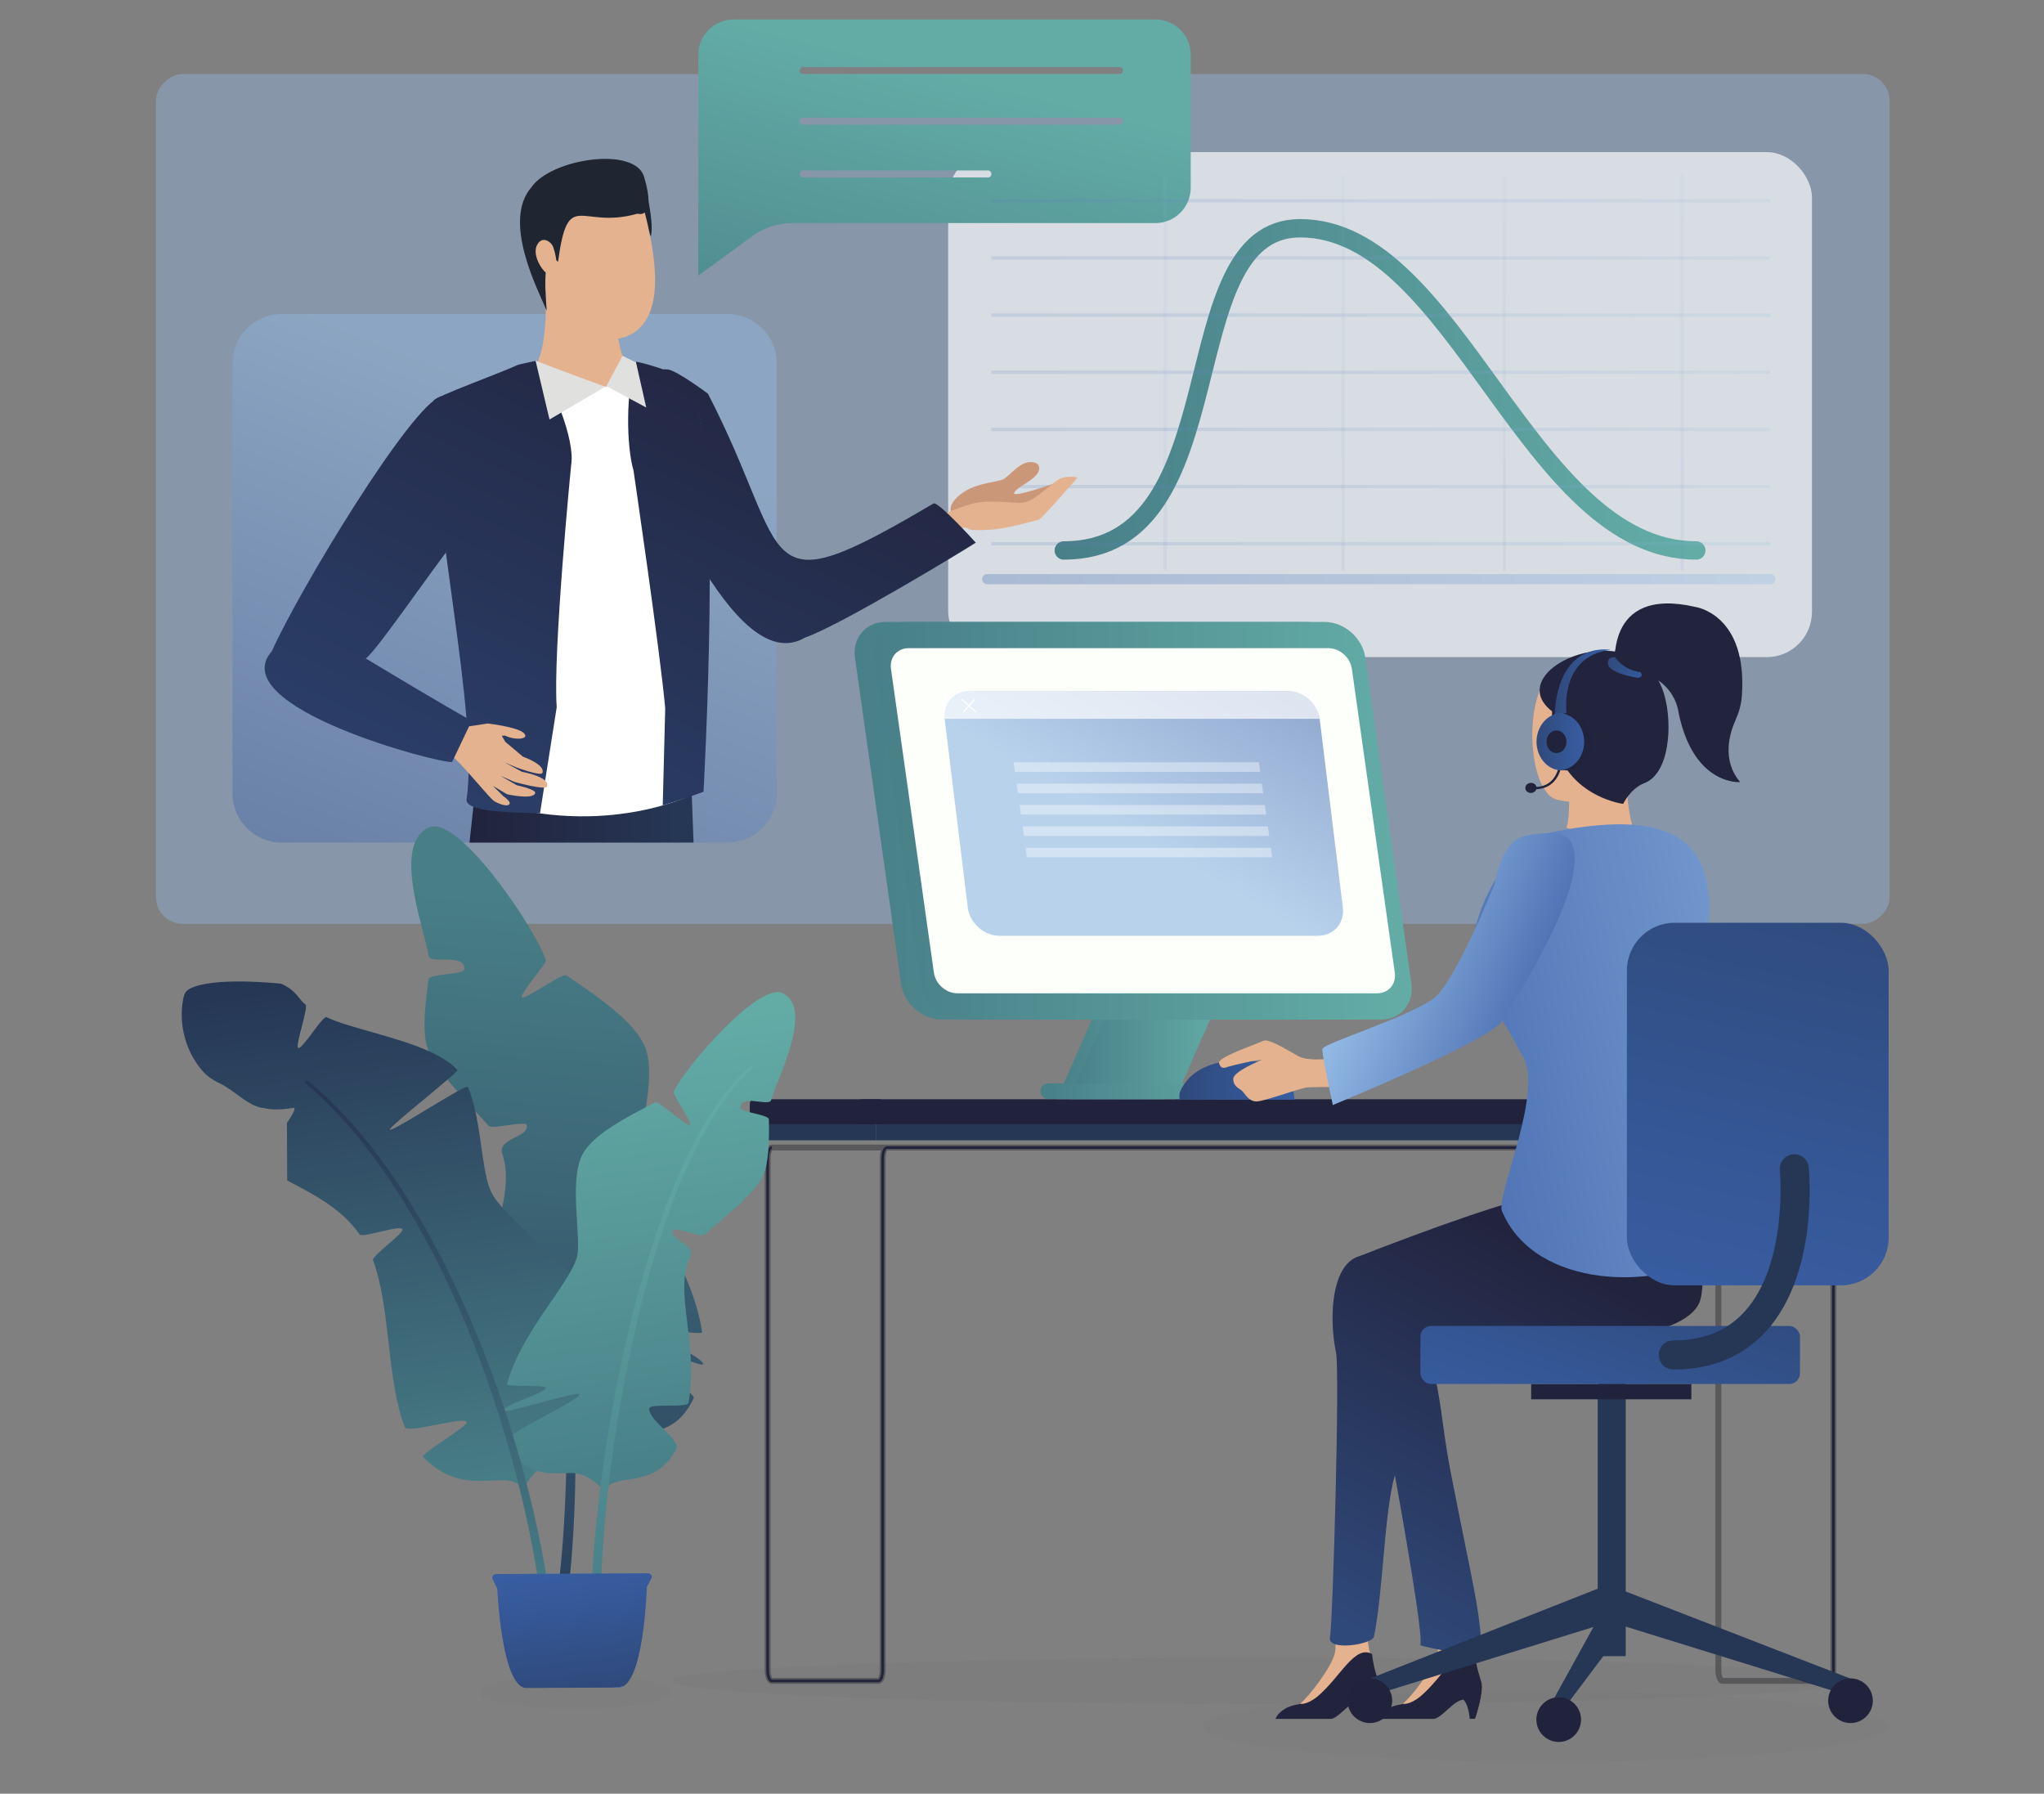 <?xml version="1.0" encoding="UTF-8"?>
<svg xmlns="http://www.w3.org/2000/svg" xmlns:xlink="http://www.w3.org/1999/xlink" id="Ebene_1" data-name="Ebene 1" viewBox="0 0 502.6 441">
  <rect x="0" y="0" width="502.6" height="441" fill="#808080" stroke="none"/>
  <defs>
    <style>
      .cls-1 {
        fill: url(#Unbenannter_Verlauf_28);
      }

      .cls-2 {
        fill: url(#Unbenannter_Verlauf_6-2);
      }

      .cls-3 {
        fill: url(#Unbenannter_Verlauf_36-2);
      }

      .cls-4 {
        stroke: url(#Unbenannter_Verlauf_44-11);
      }

      .cls-4, .cls-5, .cls-6, .cls-7, .cls-8, .cls-9, .cls-10, .cls-11, .cls-12, .cls-13, .cls-14, .cls-15, .cls-16, .cls-17, .cls-18, .cls-19 {
        fill: none;
      }

      .cls-4, .cls-5, .cls-6, .cls-7, .cls-8, .cls-9, .cls-11, .cls-12, .cls-13, .cls-14, .cls-15, .cls-16, .cls-17, .cls-18, .cls-19 {
        stroke-miterlimit: 10;
      }

      .cls-4, .cls-5, .cls-7, .cls-8, .cls-9, .cls-11, .cls-12, .cls-13, .cls-17, .cls-18, .cls-19 {
        stroke-width: .83px;
      }

      .cls-4, .cls-5, .cls-8, .cls-9, .cls-11, .cls-18, .cls-19 {
        opacity: .17;
      }

      .cls-20, .cls-21, .cls-22, .cls-23 {
        fill: #fff;
      }

      .cls-24 {
        fill: #21233c;
      }

      .cls-25 {
        fill: url(#Unbenannter_Verlauf_38);
      }

      .cls-5 {
        stroke: url(#Unbenannter_Verlauf_44-4);
      }

      .cls-6 {
        opacity: .34;
        stroke: url(#Unbenannter_Verlauf_44-3);
        stroke-width: 2.5px;
      }

      .cls-6, .cls-14, .cls-16 {
        stroke-linecap: round;
      }

      .cls-7 {
        stroke: url(#Unbenannter_Verlauf_44-6);
      }

      .cls-7, .cls-12, .cls-13, .cls-17 {
        opacity: .07;
      }

      .cls-8 {
        stroke: url(#Unbenannter_Verlauf_44-13);
      }

      .cls-21 {
        opacity: .39;
      }

      .cls-22 {
        opacity: .67;
      }

      .cls-26 {
        fill: #22233d;
      }

      .cls-9 {
        stroke: url(#Unbenannter_Verlauf_44-14);
      }

      .cls-10 {
        opacity: .66;
      }

      .cls-11 {
        stroke: url(#Unbenannter_Verlauf_44-10);
      }

      .cls-27 {
        fill: #4b4a4b;
      }

      .cls-27, .cls-28 {
        opacity: .05;
      }

      .cls-29 {
        fill: #e0e1df;
      }

      .cls-12 {
        stroke: url(#Unbenannter_Verlauf_44-8);
      }

      .cls-30 {
        fill: url(#Unbenannter_Verlauf_27-5);
      }

      .cls-31 {
        fill: url(#Unbenannter_Verlauf_27-4);
      }

      .cls-32 {
        fill: url(#Unbenannter_Verlauf_57);
      }

      .cls-33 {
        fill: url(#Unbenannter_Verlauf_59);
        opacity: .43;
      }

      .cls-34 {
        fill: url(#Unbenannter_Verlauf_41-4);
      }

      .cls-35 {
        fill: url(#Unbenannter_Verlauf_27-2);
      }

      .cls-36 {
        fill: url(#Unbenannter_Verlauf_41-3);
      }

      .cls-13 {
        stroke: url(#Unbenannter_Verlauf_44-9);
      }

      .cls-37 {
        fill: url(#Unbenannter_Verlauf_41-2);
      }

      .cls-38 {
        fill: url(#Unbenannter_Verlauf_27-7);
      }

      .cls-39 {
        fill: url(#Unbenannter_Verlauf_27-3);
      }

      .cls-40 {
        fill: url(#Unbenannter_Verlauf_41-7);
      }

      .cls-41 {
        fill: url(#Unbenannter_Verlauf_36);
      }

      .cls-42 {
        fill: url(#Unbenannter_Verlauf_41);
      }

      .cls-43 {
        fill: url(#Unbenannter_Verlauf_27-6);
      }

      .cls-44 {
        fill: url(#Unbenannter_Verlauf_28-2);
      }

      .cls-45 {
        fill: url(#Unbenannter_Verlauf_41-5);
      }

      .cls-46 {
        fill: url(#Unbenannter_Verlauf_28-4);
      }

      .cls-47 {
        fill: #e4b28e;
      }

      .cls-48 {
        fill: url(#Unbenannter_Verlauf_38-2);
      }

      .cls-49 {
        fill: #263756;
      }

      .cls-14 {
        stroke: url(#Unbenannter_Verlauf_27-9);
        stroke-width: 4.51px;
      }

      .cls-15 {
        stroke: #21233c;
        stroke-width: .64px;
      }

      .cls-50 {
        fill: #1f2531;
      }

      .cls-51 {
        fill: url(#Unbenannter_Verlauf_41-6);
      }

      .cls-52 {
        fill: url(#Unbenannter_Verlauf_57-3);
      }

      .cls-53 {
        fill: url(#Unbenannter_Verlauf_44);
      }

      .cls-53, .cls-54 {
        opacity: .63;
      }

      .cls-55 {
        fill: url(#Unbenannter_Verlauf_28-5);
      }

      .cls-16 {
        stroke: #59595b;
        stroke-width: 1.45px;
      }

      .cls-56 {
        fill: url(#Unbenannter_Verlauf_57-2);
      }

      .cls-17 {
        stroke: url(#Unbenannter_Verlauf_44-7);
      }

      .cls-57 {
        fill: url(#Unbenannter_Verlauf_27-8);
      }

      .cls-58 {
        fill: url(#Unbenannter_Verlauf_6);
      }

      .cls-59 {
        fill: url(#Neues_Verlaufsfeld_1);
      }

      .cls-60 {
        fill: url(#Unbenannter_Verlauf_28-3);
      }

      .cls-23 {
        opacity: .69;
      }

      .cls-18 {
        stroke: url(#Unbenannter_Verlauf_44-5);
      }

      .cls-61 {
        fill: #cb9779;
      }

      .cls-62 {
        fill: url(#Unbenannter_Verlauf_57-4);
      }

      .cls-63 {
        fill: #fdfffb;
      }

      .cls-64 {
        fill: url(#Unbenannter_Verlauf_6-3);
      }

      .cls-28 {
        fill: #505050;
      }

      .cls-54 {
        fill: url(#Unbenannter_Verlauf_44-2);
      }

      .cls-65 {
        fill: url(#Unbenannter_Verlauf_27);
      }

      .cls-19 {
        stroke: url(#Unbenannter_Verlauf_44-12);
      }
    </style>
    <linearGradient id="Unbenannter_Verlauf_44" data-name="Unbenannter Verlauf 44" x1="251.5" y1="-186.88" x2="251.5" y2="-185.37" gradientTransform="translate(128.84 374.17) rotate(-90)" gradientUnits="userSpaceOnUse">
      <stop offset="0" stop-color="#5074b5"></stop>
      <stop offset=".97" stop-color="#91b8e3"></stop>
    </linearGradient>
    <linearGradient id="Unbenannter_Verlauf_59" data-name="Unbenannter Verlauf 59" x1="93.96" y1="218.5" x2="141.1" y2="99.03" gradientUnits="userSpaceOnUse">
      <stop offset="0" stop-color="#4464a7"></stop>
      <stop offset=".97" stop-color="#91b8e3"></stop>
    </linearGradient>
    <linearGradient id="Unbenannter_Verlauf_27" data-name="Unbenannter Verlauf 27" x1="212.64" y1="109.86" x2="235.88" y2="14.93" gradientUnits="userSpaceOnUse">
      <stop offset="0" stop-color="#487f88"></stop>
      <stop offset=".97" stop-color="#63aca6"></stop>
    </linearGradient>
    <linearGradient id="Unbenannter_Verlauf_27-2" data-name="Unbenannter Verlauf 27" x1="3136.74" y1="255.43" x2="3175.93" y2="255.43" gradientTransform="translate(-2876.88)" xlink:href="#Unbenannter_Verlauf_27"></linearGradient>
    <linearGradient id="Unbenannter_Verlauf_27-3" data-name="Unbenannter Verlauf 27" x1="3139.67" y1="255.43" x2="3178.87" y2="255.43" gradientTransform="translate(-2876.88)" xlink:href="#Unbenannter_Verlauf_27"></linearGradient>
    <linearGradient id="Unbenannter_Verlauf_27-4" data-name="Unbenannter Verlauf 27" x1="3132.7" y1="268.31" x2="3186.72" y2="268.31" gradientTransform="translate(-2876.88)" xlink:href="#Unbenannter_Verlauf_27"></linearGradient>
    <linearGradient id="Unbenannter_Verlauf_27-5" data-name="Unbenannter Verlauf 27" x1="3087.02" y1="201.79" x2="3219.24" y2="201.79" gradientTransform="translate(-2876.88)" xlink:href="#Unbenannter_Verlauf_27"></linearGradient>
    <linearGradient id="Unbenannter_Verlauf_27-6" data-name="Unbenannter Verlauf 27" x1="3091.8" y1="201.79" x2="3224.02" y2="201.79" gradientTransform="translate(-2876.88)" xlink:href="#Unbenannter_Verlauf_27"></linearGradient>
    <linearGradient id="Unbenannter_Verlauf_28" data-name="Unbenannter Verlauf 28" x1="8225.9" y1="-3488.1" x2="8024.51" y2="-3446.49" gradientTransform="translate(-2263.68 8825.91) rotate(-97.37) scale(1 -1)" gradientUnits="userSpaceOnUse">
      <stop offset="0" stop-color="#487f87"></stop>
      <stop offset=".97" stop-color="#263756"></stop>
    </linearGradient>
    <linearGradient id="Unbenannter_Verlauf_28-2" data-name="Unbenannter Verlauf 28" x1="8224.03" y1="-3497.13" x2="8022.64" y2="-3455.53" xlink:href="#Unbenannter_Verlauf_28"></linearGradient>
    <linearGradient id="Unbenannter_Verlauf_28-3" data-name="Unbenannter Verlauf 28" x1="8227.96" y1="-3478.1" x2="8026.57" y2="-3436.5" xlink:href="#Unbenannter_Verlauf_28"></linearGradient>
    <linearGradient id="Unbenannter_Verlauf_28-4" data-name="Unbenannter Verlauf 28" x1="109.09" y1="368.6" x2="92.02" y2="236.5" gradientTransform="matrix(1,0,0,1,0,0)" xlink:href="#Unbenannter_Verlauf_28"></linearGradient>
    <linearGradient id="Unbenannter_Verlauf_27-7" data-name="Unbenannter Verlauf 27" x1="8080.22" y1="-3496.61" x2="8196.46" y2="-3496.61" gradientTransform="translate(-2263.68 8825.91) rotate(-97.37) scale(1 -1)" xlink:href="#Unbenannter_Verlauf_27"></linearGradient>
    <linearGradient id="Unbenannter_Verlauf_27-8" data-name="Unbenannter Verlauf 27" x1="8051.39" y1="-3498.33" x2="8179.33" y2="-3498.33" gradientTransform="translate(-2263.68 8825.91) rotate(-97.37) scale(1 -1)" xlink:href="#Unbenannter_Verlauf_27"></linearGradient>
    <linearGradient id="Unbenannter_Verlauf_28-5" data-name="Unbenannter Verlauf 28" x1="8050.88" y1="-3438.57" x2="8189.75" y2="-3438.57" xlink:href="#Unbenannter_Verlauf_28"></linearGradient>
    <linearGradient id="Unbenannter_Verlauf_41" data-name="Unbenannter Verlauf 41" x1="8031.85" y1="-3466.35" x2="8063.42" y2="-3466.35" gradientTransform="translate(-2263.68 8825.91) rotate(-97.37) scale(1 -1)" gradientUnits="userSpaceOnUse">
      <stop offset="0" stop-color="#385ea2"></stop>
      <stop offset="0" stop-color="#2f497a"></stop>
      <stop offset=".63" stop-color="#355796"></stop>
      <stop offset="1" stop-color="#385ea2"></stop>
    </linearGradient>
    <linearGradient id="Unbenannter_Verlauf_44-2" data-name="Unbenannter Verlauf 44" x1="305.52" y1="158.9" x2="277.54" y2="206.25" gradientTransform="matrix(1,0,0,1,0,0)" xlink:href="#Unbenannter_Verlauf_44"></linearGradient>
    <linearGradient id="Unbenannter_Verlauf_41-2" data-name="Unbenannter Verlauf 41" x1="396.1" y1="158.52" x2="411" y2="158.52" gradientTransform="matrix(1,0,0,1,0,0)" xlink:href="#Unbenannter_Verlauf_41"></linearGradient>
    <linearGradient id="Unbenannter_Verlauf_41-3" data-name="Unbenannter Verlauf 41" x1="391.32" y1="173.95" x2="404.8" y2="173.95" gradientTransform="matrix(1,0,0,1,0,0)" xlink:href="#Unbenannter_Verlauf_41"></linearGradient>
    <linearGradient id="Unbenannter_Verlauf_38" data-name="Unbenannter Verlauf 38" x1="14460.53" y1="265.54" x2="14488.85" y2="265.54" gradientTransform="translate(-14170.55)" gradientUnits="userSpaceOnUse">
      <stop offset="0" stop-color="#365da3"></stop>
      <stop offset="0" stop-color="#2f497a"></stop>
      <stop offset=".63" stop-color="#345797"></stop>
      <stop offset="1" stop-color="#365da3"></stop>
    </linearGradient>
    <linearGradient id="Unbenannter_Verlauf_6" data-name="Unbenannter Verlauf 6" x1="-14833.39" y1="304.52" x2="-14781.3" y2="402.19" gradientTransform="translate(-14452.96) rotate(-180) scale(1 -1)" gradientUnits="userSpaceOnUse">
      <stop offset="0" stop-color="#22233d"></stop>
      <stop offset=".97" stop-color="#2f497a"></stop>
    </linearGradient>
    <linearGradient id="Unbenannter_Verlauf_6-2" data-name="Unbenannter Verlauf 6" x1="-14819.19" y1="296.95" x2="-14767.1" y2="394.62" xlink:href="#Unbenannter_Verlauf_6"></linearGradient>
    <linearGradient id="Unbenannter_Verlauf_6-3" data-name="Unbenannter Verlauf 6" x1="-14834.22" y1="304.97" x2="-14782.13" y2="402.64" xlink:href="#Unbenannter_Verlauf_6"></linearGradient>
    <linearGradient id="Unbenannter_Verlauf_36" data-name="Unbenannter Verlauf 36" x1="-14813.72" y1="266.32" x2="-14953.39" y2="236.09" gradientTransform="translate(-14452.96) rotate(-180) scale(1 -1)" gradientUnits="userSpaceOnUse">
      <stop offset="0" stop-color="#5074b5"></stop>
      <stop offset=".97" stop-color="#92b9e4"></stop>
    </linearGradient>
    <linearGradient id="Unbenannter_Verlauf_38-2" data-name="Unbenannter Verlauf 38" x1="-14847.91" y1="161.59" x2="-14858.92" y2="169.07" gradientTransform="translate(-14452.96) rotate(-180) scale(1 -1)" xlink:href="#Unbenannter_Verlauf_38"></linearGradient>
    <linearGradient id="Unbenannter_Verlauf_36-2" data-name="Unbenannter Verlauf 36" x1="-14215.67" y1="-4947.03" x2="-14174.34" y2="-4947.03" gradientTransform="translate(-14651.39 -634) rotate(-157.46) scale(1 -1)" xlink:href="#Unbenannter_Verlauf_36"></linearGradient>
    <linearGradient id="Unbenannter_Verlauf_41-4" data-name="Unbenannter Verlauf 41" x1="405.21" y1="305.71" x2="385.31" y2="364.52" gradientTransform="translate(791.86 666.28) rotate(180)" xlink:href="#Unbenannter_Verlauf_41"></linearGradient>
    <linearGradient id="Unbenannter_Verlauf_41-5" data-name="Unbenannter Verlauf 41" x1="445.54" y1="213.1" x2="419.5" y2="327.15" gradientTransform="translate(864.43 542.91) rotate(180)" xlink:href="#Unbenannter_Verlauf_41"></linearGradient>
    <linearGradient id="Unbenannter_Verlauf_41-6" data-name="Unbenannter Verlauf 41" x1="382.24" y1="168.08" x2="396.04" y2="168.08" gradientTransform="matrix(1,0,0,1,0,0)" xlink:href="#Unbenannter_Verlauf_41"></linearGradient>
    <linearGradient id="Unbenannter_Verlauf_41-7" data-name="Unbenannter Verlauf 41" x1="377.82" y1="182.37" x2="390.3" y2="182.37" gradientTransform="matrix(1,0,0,1,0,0)" xlink:href="#Unbenannter_Verlauf_41"></linearGradient>
    <linearGradient id="Unbenannter_Verlauf_27-9" data-name="Unbenannter Verlauf 27" x1="259.32" y1="95.73" x2="419.36" y2="95.73" xlink:href="#Unbenannter_Verlauf_27"></linearGradient>
    <linearGradient id="Unbenannter_Verlauf_44-3" data-name="Unbenannter Verlauf 44" x1="241.49" y1="142.39" x2="436.55" y2="142.39" gradientTransform="matrix(1,0,0,1,0,0)" xlink:href="#Unbenannter_Verlauf_44"></linearGradient>
    <linearGradient id="Unbenannter_Verlauf_44-4" data-name="Unbenannter Verlauf 44" x1="243.78" y1="133.69" x2="435.3" y2="133.69" gradientTransform="matrix(1,0,0,1,0,0)" xlink:href="#Unbenannter_Verlauf_44"></linearGradient>
    <linearGradient id="Unbenannter_Verlauf_44-5" data-name="Unbenannter Verlauf 44" x1="243.78" y1="119.63" x2="435.3" y2="119.63" gradientTransform="matrix(1,0,0,1,0,0)" xlink:href="#Unbenannter_Verlauf_44"></linearGradient>
    <linearGradient id="Unbenannter_Verlauf_44-6" data-name="Unbenannter Verlauf 44" x1="-1822.01" y1="2159.85" x2="-1724.84" y2="2159.85" gradientTransform="translate(-1746.22 -1681.8) rotate(-90)" xlink:href="#Unbenannter_Verlauf_44"></linearGradient>
    <linearGradient id="Unbenannter_Verlauf_44-7" data-name="Unbenannter Verlauf 44" x1="-1822.01" y1="2116.12" x2="-1724.84" y2="2116.12" gradientTransform="translate(-1746.22 -1681.8) rotate(-90)" xlink:href="#Unbenannter_Verlauf_44"></linearGradient>
    <linearGradient id="Unbenannter_Verlauf_44-8" data-name="Unbenannter Verlauf 44" x1="-1822.01" y1="2076.47" x2="-1724.84" y2="2076.47" gradientTransform="translate(-1746.22 -1681.8) rotate(-90)" xlink:href="#Unbenannter_Verlauf_44"></linearGradient>
    <linearGradient id="Unbenannter_Verlauf_44-9" data-name="Unbenannter Verlauf 44" x1="-1822.01" y1="2032.74" x2="-1724.84" y2="2032.74" gradientTransform="translate(-1746.22 -1681.8) rotate(-90)" xlink:href="#Unbenannter_Verlauf_44"></linearGradient>
    <linearGradient id="Unbenannter_Verlauf_44-10" data-name="Unbenannter Verlauf 44" x1="243.78" y1="105.58" x2="435.3" y2="105.58" gradientTransform="matrix(1,0,0,1,0,0)" xlink:href="#Unbenannter_Verlauf_44"></linearGradient>
    <linearGradient id="Unbenannter_Verlauf_44-11" data-name="Unbenannter Verlauf 44" x1="243.78" y1="91.53" x2="435.3" y2="91.53" gradientTransform="matrix(1,0,0,1,0,0)" xlink:href="#Unbenannter_Verlauf_44"></linearGradient>
    <linearGradient id="Unbenannter_Verlauf_44-12" data-name="Unbenannter Verlauf 44" x1="243.78" y1="77.47" x2="435.3" y2="77.47" gradientTransform="matrix(1,0,0,1,0,0)" xlink:href="#Unbenannter_Verlauf_44"></linearGradient>
    <linearGradient id="Unbenannter_Verlauf_44-13" data-name="Unbenannter Verlauf 44" x1="243.78" y1="63.42" x2="435.3" y2="63.42" gradientTransform="matrix(1,0,0,1,0,0)" xlink:href="#Unbenannter_Verlauf_44"></linearGradient>
    <linearGradient id="Unbenannter_Verlauf_44-14" data-name="Unbenannter Verlauf 44" x1="243.78" y1="49.36" x2="435.3" y2="49.36" gradientTransform="matrix(1,0,0,1,0,0)" xlink:href="#Unbenannter_Verlauf_44"></linearGradient>
    <linearGradient id="Unbenannter_Verlauf_57" data-name="Unbenannter Verlauf 57" x1="213.48" y1="84.2" x2="124.15" y2="273.23" gradientUnits="userSpaceOnUse">
      <stop offset="0" stop-color="#21233c"></stop>
      <stop offset=".97" stop-color="#2f497a"></stop>
    </linearGradient>
    <linearGradient id="Neues_Verlaufsfeld_1" data-name="Neues Verlaufsfeld 1" x1="115.44" y1="186.31" x2="170.54" y2="186.31" gradientUnits="userSpaceOnUse">
      <stop offset="0" stop-color="#21233c"></stop>
      <stop offset=".97" stop-color="#263756"></stop>
    </linearGradient>
    <linearGradient id="Unbenannter_Verlauf_57-2" data-name="Unbenannter Verlauf 57" x1="195.88" y1="75.88" x2="106.54" y2="264.92" xlink:href="#Unbenannter_Verlauf_57"></linearGradient>
    <linearGradient id="Unbenannter_Verlauf_57-3" data-name="Unbenannter Verlauf 57" x1="161.94" y1="59.84" x2="72.6" y2="248.88" xlink:href="#Unbenannter_Verlauf_57"></linearGradient>
    <linearGradient id="Unbenannter_Verlauf_57-4" data-name="Unbenannter Verlauf 57" x1="146.18" y1="52.39" x2="56.85" y2="241.43" xlink:href="#Unbenannter_Verlauf_57"></linearGradient>
  </defs>
  <g class="cls-10">
    <rect class="cls-53" x="147.05" y="-90.47" width="208.92" height="426.28" rx="6.53" ry="6.53" transform="translate(374.17 -128.84) rotate(90)"></rect>
  </g>
  <path class="cls-33" d="m190.99,89.33v105.72c0,6.7-5.44,12.12-12.13,12.12h-109.58c-6.7,0-12.12-5.42-12.12-12.12v-105.72c0-6.7,5.42-12.13,12.12-12.13h109.58c6.7,0,12.13,5.44,12.13,12.13Z"></path>
  <rect class="cls-22" x="233.15" y="37.4" width="212.39" height="124.16" rx="11.1" ry="11.1"></rect>
  <path class="cls-65" d="m284.1,4.79h-103.71c-4.81,0-8.69,3.88-8.69,8.69v54.28l13.43-9.79c2.78-2.04,6.15-3.12,9.6-3.12h89.37c4.81,0,8.69-3.9,8.69-8.7V13.48c0-4.81-3.88-8.69-8.69-8.69Zm-41.18,38.84h-45.43c-.48,0-.86-.39-.86-.86s.38-.86.86-.86h45.43c.48,0,.86.39.86.86s-.38.86-.86.86Zm32.36-12.98h-77.79c-.48,0-.86-.39-.86-.86s.38-.86.86-.86h77.79c.48,0,.86.38.86.86s-.38.86-.86.86Zm0-12.44h-77.79c-.48,0-.86-.38-.86-.85s.38-.86.86-.86h77.79c.48,0,.86.38.86.86s-.38.85-.86.85Z"></path>
  <g>
    <path class="cls-16" d="m450.81,284.79v125.83c0,1.46-.46,2.65-1.03,2.65h-26.22c-.57,0-1.03-1.19-1.03-2.65v-125.83c0-1.46-.46-2.65-1.03-2.65h-231.71c-.57,0-1.03,1.19-1.03,2.65v125.83c0,1.46.46,2.65,1.03,2.65h26.22c.57,0,1.03-1.19,1.03-2.65v-125.83c0-1.46.46-2.65,1.03-2.65h231.71c.57,0,1.03,1.19,1.03,2.65Z"></path>
    <path class="cls-15" d="m189.79,282.15c-.57,0-1.03,1.19-1.03,2.65v125.83c0,1.46.46,2.65,1.03,2.65h26.22c.57,0,1.03-1.19,1.03-2.65v-125.83c0-1.46.46-2.65,1.03-2.65h231.71c.57,0,1.03,1.19,1.03,2.65v125.83c0,1.46-.46,2.65-1.03,2.65"></path>
    <g>
      <path class="cls-49" d="m215.75,273.8h237.54v6.56h-237.92v-6.19c0-.21.17-.38.38-.38Z" transform="translate(668.65 554.16) rotate(-180)"></path>
      <path class="cls-49" d="m186.29,272.18h28.7c.21,0,.38.17.38.38v7.81h-29.08v-8.19h0Z" transform="translate(401.65 552.54) rotate(-180)"></path>
    </g>
    <g>
      <path class="cls-24" d="m211.57,270.27h243.15c.27,0,.48.55.48,1.23v3.66c0,.68-.21,1.23-.48,1.23h-243.15v-6.12Z"></path>
      <path class="cls-24" d="m184.92,270.27h31.54c.27,0,.48.55.48,1.23v3.66c0,.68-.21,1.23-.48,1.23h-31.54c-.31,0-.56-.64-.56-1.43v-3.26c0-.79.25-1.43.56-1.43Z"></path>
    </g>
  </g>
  <ellipse class="cls-28" cx="379.9" cy="424.54" rx="84.23" ry="8.7"></ellipse>
  <ellipse class="cls-28" cx="141.53" cy="415.97" rx="23.72" ry="4.11"></ellipse>
  <ellipse class="cls-27" cx="310.82" cy="413.27" rx="145.57" ry="5.7"></ellipse>
  <g>
    <polygon class="cls-35" points="259.86 270.24 285.99 270.24 299.05 240.62 272.92 240.62 259.86 270.24"></polygon>
    <polygon class="cls-39" points="262.79 270.24 288.92 270.24 301.99 240.62 275.86 240.62 262.79 270.24"></polygon>
    <path class="cls-31" d="m257.75,266.37h50.16c1.07,0,1.93.87,1.93,1.93s-.87,1.93-1.93,1.93h-50.16c-1.07,0-1.93-.87-1.93-1.93,0-1.07.87-1.93,1.93-1.93Z"></path>
    <path class="cls-30" d="m334.76,250.67c4.83,0,8.2-3.93,7.52-8.76l-11.34-80.24c-.68-4.83-5.17-8.76-10-8.76h-103.19c-4.83,0-8.2,3.93-7.52,8.76l11.34,80.24c.68,4.83,5.17,8.76,9.99,8.76h103.19Z"></path>
    <path class="cls-43" d="m339.53,250.67c4.83,0,8.2-3.93,7.52-8.76l-11.34-80.24c-.68-4.83-5.17-8.76-10-8.76h-103.19c-4.83,0-8.2,3.93-7.52,8.76l11.34,80.24c.68,4.83,5.17,8.76,9.99,8.76h103.19Z"></path>
    <path class="cls-63" d="m338.62,244.22c2.8,0,4.75-2.27,4.35-5.07l-10.56-74.72c-.4-2.8-2.99-5.07-5.79-5.07h-103.19c-2.8,0-4.75,2.27-4.35,5.07l10.56,74.72c.4,2.8,2.99,5.07,5.79,5.07h103.19Z"></path>
  </g>
  <rect class="cls-49" x="393.03" y="275.28" width="6.72" height="131.91"></rect>
  <g>
    <g>
      <path class="cls-1" d="m140.33,355.34c-2.23-6.45-14.49-1.48-19.56-14.94-1.04-2.76,9.59-7.6,9.36-10.89-.11-1.54-11.26-1.38-11.32-2.98-.71-18.82,8.37-31.78,4.71-42.86-1.28-3.88,6.92-4.08,5.96-7.1-.33-1.04-8.54,1.11-9.27.28-4.3-4.83-13.54-13.97-15.18-19.48-1.2-4.04-.5-10.51.35-16.63.19-1.33,8.57-1.07,8.75-2.34.61-4.21-8.45-1.21-8.73-3.36-.78-5.92-9.41-27.85.3-31.65,7.25-2.84,26.18,25.21,28.52,32.69.27.86-6.75,8.49-5.84,9.15.8.58,9.94-6.09,10.87-5.45,7.17,4.96,17.33,11.56,19.58,18.23,2.88,8.52-3.08,24.71-2.13,30.08,1.49,8.37,13.63,23.73,15.94,39.4.14.96-11.57-1.26-11.5-.3.11,1.68,11.9,6.55,11.73,8.22-.12,1.21-21.56-8.71-21.85-7.51-.39,1.59,20.28,14.3,19.55,15.86-5.59,11.86-15.95,7.56-20.81,7.4-4.86-.16-9.43,4.18-9.43,4.18Z"></path>
      <path class="cls-44" d="m139.06,335.39c.65-.17,1.31-.31,1.96-.43,1.04,21.85.4,41.7-1.1,54.38-.19,1.64-2.67,1.34-2.48-.29,1.64-13.94,2.36-33.11,1.61-53.65Z"></path>
      <path class="cls-60" d="m112.14,225.82c.41-.36.66.12,1.84,1.48,17.17,21.44,24.63,65,26.82,103.47-.64.12-1.28.25-1.92.4-1.76-38.12-8.65-80-24.17-101.55-1.16-1.54-1.74-2.19-2.6-3.2-.17-.2-.13-.46.03-.6Z"></path>
    </g>
    <path class="cls-46" d="m152.97,342.74c-.46-.19-1-.39-1.61-.6-2.6-.9-6.43-1.96-10.16-3.01-.68-.19-1.37-.38-2.04-.57-5.1-1.44-9.51-2.77-9.58-3.49-.12-1.12,18.43.39,23.21,0,.74-.06,1.15-.16,1.11-.33-.06-.24-.38-.47-.9-.67-2.91-1.17-11.89-1.83-13.44-3.06-.1-.08-.17-.16-.2-.24-.09-.21.48-.48,1.4-.77,3.16-1,10.47-2.33,10.1-3.03-2.74-5.13-6.65-9.79-10.77-14.02-.24-.25-.49-.5-.74-.75h0c-.64-.65-1.29-1.3-1.94-1.92-5.28-5.12-10.57-9.56-13.9-13.37-1.02-1.16-1.85-2.26-2.45-3.3-2.23-3.89-2.49-12.78-4.18-20.41-.47-2.13-1.05-4.15-1.82-5.95-.09-.21-1.08.25-2.59,1.08-5.15,2.83-16.22,9.98-16.6,9.39-.29-.46,9.49-8.23,14.17-12.27,1.55-1.34,2.54-2.26,2.42-2.39-1.67-1.81-4.15-3.32-7.03-4.62-8.2-3.69-19.68-5.71-25.15-8.36-.9-.43-6.05,8.14-6.96,7.58-.81-.49,2.62-10.11,1.8-10.68-1.55-1.09-2.19-3.44-5.94-5.11,0,0-14.76-1.67-21.42.75-.72.26-1.46.57-1.96,1.15-.48.56-.66,1.31-.79,2.04-1.06,5.84.5,12.11,4.18,16.76.52.65,1.07,1.28,1.7,1.82.98.85,2.13,1.49,3.3,2.05,3.47,1.64,7.01,5.76,10.84,6.02,3.28.8,7.17-.2,7.32-.06.33.32-.53,1.81-1.8,3.71l.07,14.13c6.29,3.35,13.18,6.69,17.81,13.25.72,1.02,9.91-2.46,10.51-1.27.49.96-7.6,6.56-7.21,7.62,4.39,11.89,3.29,29.37,7.8,41.02.68,1.75,14.24-2.69,15.21-1.24.62.92-11.45,7.83-10.7,8.6,9.71,9.9,18.57,3.56,23.45,6.71.45.29.87.66,1.24,1.13,0,0,.26-.51.74-1.27.55-.85,1.38-2.03,2.47-3.15,1.24-1.27,2.81-2.48,4.64-3.07.76-.24,1.68-.44,2.7-.64.7-.14,1.45-.28,2.22-.45,2.52-.54,5.33-1.34,7.7-3.08.77-.56,1.49-1.22,2.14-2t0,0c.25-.31.5-.63.73-.97,1.26-1.87,2.16-4.32,2.48-7.59.03-.28-.58-.66-1.61-1.09Z"></path>
    <g>
      <path class="cls-38" d="m148.61,366.6c2.49-5.11,12.15.23,17.7-10.41,1.14-2.18-7.18-7.26-6.66-9.96.24-1.26,9.46-.01,9.67-1.33,2.48-15.52-3.75-27.16.4-35.97,1.45-3.08-5.32-4.07-4.22-6.48.38-.83,6.96,1.77,7.65,1.16,4.04-3.57,12.62-10.21,14.53-14.61,1.4-3.22,1.47-8.66,1.38-13.81-.02-1.12-6.99-1.75-7.01-2.82-.08-3.55,7.12-.16,7.57-1.91,1.24-4.82,10.59-22.12,2.93-26.24-5.72-3.08-24.21,18.25-26.9,24.22-.31.69,4.74,7.71,3.91,8.17-.72.4-7.62-6.04-8.45-5.6-6.44,3.39-15.51,7.84-18.04,13.13-3.24,6.76.07,20.78-1.26,25.13-2.07,6.78-13.67,18.29-17.15,31.03-.21.78,9.71.11,9.56.91-.26,1.38-10.52,4.23-10.54,5.63-.02,1.02,18.73-5.05,18.85-4.03.17,1.36-18.23,9.81-17.78,11.17,3.44,10.39,12.45,7.87,16.49,8.22,4.04.35,7.39,4.41,7.39,4.41Z"></path>
      <path class="cls-57" d="m184.44,262.1c.36-.33.88.21.49.57-.81.75-1.35,1.23-2.47,2.39-23.63,25.66-34.66,95.27-34.77,129.74,0,.62-.51,1.13-1.13,1.13-.62,0-1.13-.51-1.13-1.13.09-30.02,11.74-108.12,39-132.69Z"></path>
    </g>
    <path class="cls-55" d="m75.72,265.72c-.43-.36-.98.29-.55.65,32.69,27.63,53.33,87.94,58.33,130.63.07.6.62,1.03,1.22.96.6-.07,1.03-.62.96-1.22-4.56-38.97-25.45-102.42-59.96-131.03Z"></path>
    <path class="cls-42" d="m160.3,387.79l-1.24,2.35s-.71,24.72-6.94,24.76l-22.65.12c-6.15.03-7.19-24.37-7.19-24.37l-1.26-2.65c0-.55.44-1,.99-1l37.28-.19c.55,0,1,.44,1,.99Z"></path>
  </g>
  <g>
    <path class="cls-54" d="m245.8,230.08h78.28c3.85,0,6.59-3.12,6.11-6.97l-5.68-46.26c-.47-3.85-3.98-6.97-7.83-6.97h-78.28c-3.85,0-6.59,3.12-6.11,6.97l5.68,46.26c.47,3.85,3.98,6.97,7.83,6.97Z"></path>
    <path class="cls-23" d="m231.83,173.08l.45,3.65h92.22s-.45-3.65-.45-3.65c-.22-1.76-1.82-3.19-3.59-3.19h-85.84c-1.77,0-3.02,1.43-2.8,3.19Z"></path>
    <polygon class="cls-20" points="236.32 171.98 236.5 171.78 238.23 173.32 239.59 171.78 239.82 171.98 238.46 173.53 240.2 175.08 240.02 175.28 238.28 173.73 236.93 175.28 236.7 175.08 238.05 173.53 236.32 171.98"></polygon>
  </g>
  <g>
    <polygon class="cls-21" points="309.87 189.78 249.56 189.78 249.23 187.42 309.54 187.42 309.87 189.78"></polygon>
    <polygon class="cls-21" points="310.61 195.03 250.3 195.03 249.97 192.68 310.28 192.68 310.61 195.03"></polygon>
    <polygon class="cls-21" points="311.35 200.28 251.04 200.28 250.71 197.93 311.02 197.93 311.35 200.28"></polygon>
    <polygon class="cls-21" points="312.09 205.54 251.78 205.54 251.44 203.18 311.76 203.18 312.09 205.54"></polygon>
    <polygon class="cls-21" points="312.82 210.79 252.51 210.79 252.18 208.44 312.49 208.44 312.82 210.79"></polygon>
  </g>
  <path class="cls-37" d="m399.41,167.61l-3.31-.33c.87-19.54,13.44-17.94,14.9-17.72-14.42,1.79-11.59,18.04-11.59,18.04Z"></path>
  <path class="cls-24" d="m391.32,186.08c.06.74-.55,1.39-1.37,1.46-.82.07-1.53-.47-1.59-1.21-.06-.74.55-1.39,1.37-1.46.82-.07,1.53.47,1.59,1.21Z"></path>
  <path class="cls-24" d="m391.07,186.56c-.4,0-.65-.04-.67-.04l.1-.62c.21.04,5.22.72,6.69-5.13l.61.15c-1.28,5.1-5.16,5.64-6.73,5.64Z"></path>
  <g>
    <path class="cls-36" d="m404.8,173.95c0-4.21-3.02-7.62-6.74-7.62s-6.74,3.41-6.74,7.62,3.02,7.62,6.74,7.62,6.74-3.41,6.74-7.62Z"></path>
    <path class="cls-24" d="m399.28,173.95c0-1.66-1.19-3-2.65-3s-2.65,1.34-2.65,3,1.19,3,2.65,3,2.65-1.34,2.65-3Z"></path>
    <path class="cls-24" d="m399.33,166.34c-.36,0-.7.06-1.05.12,3.22.57,5.69,3.7,5.69,7.5s-2.47,6.92-5.69,7.5c.34.06.69.12,1.05.12,3.72,0,6.74-3.41,6.74-7.62s-3.02-7.62-6.74-7.62Z"></path>
  </g>
  <g>
    <g>
      <path class="cls-47" d="m341.07,421.52h11.49c.59-.58,1.35-1.49,2.23-2.9,1.8-2.9,5.29-2.24,5.29-2.24,1.01.88,1.23,4.7,1.27,6.02.01.08.01.15.01.22h1.36c.46-1.21,2.11-6.74,1.61-8.82-.06-.24-.13-.5-.21-.78-.11-.38-.24-.83-.38-1.29-.1-.29-.19-.6-.28-.94-.5-1.58-1.05-3.29-1.32-4.36-.41-1.59-.82-3-1.21-4.35-1.69.36-3.69.36-3.68.35,0,0-2.18-.42-4.41-.88.53,2.57.81,4.26.7,4.7-.83,3.73-6.5,10.94-8.61,12.64,0,0-.02.01-.06.02-.01.01-.03.02-.06.02-.04.01-.1.02-.17.05h-.03c-.51.17-1.57.58-2.54,1.41-.36.3-.69.68-1,1.11Z"></path>
      <path class="cls-26" d="m352.56,422.61c1.16,0,3.39-2.41,4.96-3.63,1.47-1.14,2.31-1.09,2.31-1.09,1.08.94,1.5,3.71,1.53,4.72h1.35c.47-1.21,2.11-6.74,1.62-8.81-.41-1.67-1.37-3.96-1.67-7.12-4.23-2.41-7.86,5.74-13.3,10.32-2.74,2.3-4.44,1.91-4.44,1.91,0,0-.02.01-.05.02-.23.13-1.86.25-3.37,1.05-2.27,1.36-2.3,2.21-2.61,2.63h13.67Z"></path>
      <path class="cls-47" d="m315.79,421.52h11.49c.59-.58,1.35-1.49,2.23-2.9,1.8-2.9,5.3-2.24,5.3-2.24,1.01.88,1.23,4.7,1.27,6.02,0,.08.01.15.01.22h1.35c.46-1.21,2.11-6.74,1.61-8.82-.05-.2-.11-.42-.18-.65-.06-.23-.13-.46-.21-.71-.12-.42-.26-.91-.41-1.39-.03-.08-.05-.16-.07-.24-.5-1.58-1.05-3.29-1.32-4.36-.53-2.06-.71-4.57-.65-7.33-1.49.95-5.18,1.68-7.69,1.4-.05,3.16-.14,5.25-.25,5.76-.83,3.73-6.5,10.94-8.61,12.64,0,0-.02.01-.06.02-.04.02-.13.05-.26.07-.51.17-1.57.58-2.54,1.41-.35.3-.69.68-1,1.11Z"></path>
      <path class="cls-26" d="m327.28,422.61c1.16,0,3.39-2.41,4.96-3.63,1.47-1.14,2.31-1.09,2.31-1.09,1.08.94,1.5,3.71,1.53,4.72h1.35c.47-1.21,2.11-6.74,1.62-8.81-.41-1.67-1.37-3.96-1.67-7.12-4.23-2.41-7.86,5.74-13.3,10.32-2.74,2.3-4.44,1.91-4.44,1.91,0,0-.02.01-.05.02-.23.13-1.86.25-3.37,1.05-2.27,1.36-2.3,2.21-2.61,2.63h13.67Z"></path>
      <path class="cls-47" d="m395.65,162.29s-11.88-3.28-16.41,5.94c-4.53,9.22-2.48,26.7,3.51,28.35,5.99,1.64,14.6-.25,17.08-5.99,2.49-5.74,4.47-13.89,3.87-19.18-.59-5.28-4.9-7.86-8.05-9.12Z"></path>
      <path class="cls-47" d="m385.85,194.74s.13,7.01-.64,8.51c-.77,1.49,16.54,1.12,16.54,1.12,0,0-2.73-8.42-1.18-15.6,1.53-7.1-14.72,5.97-14.72,5.97Z"></path>
      <path class="cls-25" d="m289.97,270.39v-1.34s1.89-8.35,15.24-8.35c13.35,0,13.08,9.69,13.08,9.69h-28.32Z"></path>
      <path class="cls-58" d="m387.53,325.96l-9.02-22.17c-19.99-4-28.2,4.69-33.6,4.78-8.67.15-9.46,14.9-7.54,24,.97,4.61,13.47,70.86,11.81,71.88-.32.2,9.06,2.01,9.06,2.01-.01,0,6.18.03,6.04-2.01-.7-10.21-2.01-14.09-7.41-41.68-2.86-14.59-1.65-15.71-6.14-33.52,0,0,23.2,1.79,36.8-3.3Z"></path>
      <path class="cls-2" d="m378.68,325.96l-9.02-22.17c-19.99-4-28.2,4.69-33.6,4.78-8.67.15-9.46,14.9-7.54,24,.97,4.61-.8,66.79-1.49,69.86-.83,3.73,10.44,1.85,10.82-.03,2.26-11.04,2.51-30.53,5.11-39.63,2.19-7.65,1.18-24.77-1.08-33.52,0,0,23.2,1.79,36.8-3.3Z"></path>
      <path class="cls-64" d="m404.85,282.52s16.89,21.46,13.31,36.82c-3.58,15.37-71.15,11.5-71.15,11.5,0,0-10.25-9.02-12.6-22.04,0,0,23.34-9.24,38.07-13.45,0,0-.91-5.39,1.23-14.27,2.14-8.88,31.14,1.45,31.14,1.45Z"></path>
      <path class="cls-26" d="m381.63,174.89c-13.45-10.42,21.63-25.49,27.66-3.86,1.95,7,1.33,19.07-4.95,21.51-3.49,1.36-5.22,5.11-5.22,5.11,0,0-18.37-2.33-17.48-22.76"></path>
      <path class="cls-41" d="m377.35,205.54c49.48-11.54,48.41,12.75,35.05,54.38-1.06,3.31,6.25,39.14,6.5,49.35-10.72,7.26-41.24,8.19-49.55-11.43-1.68-3.8,10.67-29.92,4.85-38.6-.73-1.09-1.32-2.28-1.92-3.45-1.1-2.13-3.66-6.38-9.52-14.83-3.37-4.87.92-25.69,14.59-35.42Z"></path>
      <path class="cls-26" d="m397.18,164.46s-2.96-20.49,19.72-15.23c0,0,12.89,1.76,11.4,21.95-.15,2.01-.7,3.98-1.53,5.82-1.5,3.32-3.47,9.89,1.12,15.29,0,0-11.43.99-15.15-17.09,0,0-.84-10.65-15.56-10.73Z"></path>
      <path class="cls-48" d="m397.13,161.57s1.84,3.11,6.2,3.69c0,0,1.13,1.03-.6,1.4,0,0-7.84-1.09-7.37-3.92,0,0-.02-1.25,1.77-1.16Z"></path>
      <path class="cls-47" d="m382.03,179.52s1.77-2.29,3.46-.64c1.69,1.65-1.06,5.91-2.87,5.58-1.81-.33-.59-4.94-.59-4.94Z"></path>
      <path class="cls-47" d="m339.29,257.64s-13.92,4.41-19.58,2.25c-1.16-.44-7.55-4.72-9.02-4-1.47.72-11.33,4.03-10.95,5.47.38,1.44,1.3,1.28,1.99,1,.69-.28,7.87-1.98,8.51-1.74,0,0-7.02,2.77-7,4.66.02,1.89,1.54,2.31,2.24,3,.69.7,1.54,2.45,3.37,2.53,1.83.09,10.66-3.25,12.49-3.44,1.83-.19,16.63-.09,16.85-.4.22-.3,1.1-9.35,1.1-9.35Z"></path>
      <path class="cls-3" d="m367.58,217.2s-9.99,24.91-15.28,28.45c-7.51,5.04-27.01,10.9-27.15,12.27-.13,1.37,2.58,13.77,2.58,13.77,0,0,38.66-15.87,41.51-20.55,2.78-4.56,22.61-34.89,16.97-44.24-1.52-2.52-7.42-2.34-11.5-1.31-5.73,1.43-7.12,11.61-7.12,11.61Z"></path>
    </g>
    <g>
      <polygon class="cls-49" points="455.02 412.71 453.63 416.62 394.86 398.41 397.68 390.49 455.02 412.71"></polygon>
      <rect class="cls-49" x="392.85" y="343.67" width="6.68" height="51.06" transform="translate(792.38 738.39) rotate(180)"></rect>
      <rect class="cls-24" x="376.49" y="340.27" width="39.39" height="3.76" transform="translate(792.38 684.31) rotate(180)"></rect>
      <polygon class="cls-49" points="336.84 412.71 338.23 416.62 397 398.41 394.41 389.99 336.84 412.71"></polygon>
      <polygon class="cls-49" points="380.58 420.37 380.88 424.96 399.78 399.81 396.44 391.66 380.58 420.37"></polygon>
      <path class="cls-24" d="m331.35,418.15c0,3.03,2.46,5.49,5.49,5.49s5.49-2.46,5.49-5.49-2.46-5.49-5.49-5.49-5.49,2.46-5.49,5.49Z"></path>
      <path class="cls-24" d="m377.78,422.79c0,3.03,2.46,5.49,5.49,5.49s5.49-2.46,5.49-5.49-2.46-5.49-5.49-5.49-5.49,2.46-5.49,5.49Z"></path>
      <path class="cls-24" d="m449.53,418.15c0,3.03,2.46,5.49,5.49,5.49s5.49-2.46,5.49-5.49-2.46-5.49-5.49-5.49-5.49,2.46-5.49,5.49Z"></path>
      <rect class="cls-34" x="349.27" y="326.01" width="93.32" height="14.26" rx="2.6" ry="2.6" transform="translate(791.86 666.28) rotate(-180)"></rect>
      <rect class="cls-45" x="400.03" y="226.89" width="64.36" height="89.14" rx="11.74" ry="11.74" transform="translate(864.43 542.91) rotate(-180)"></rect>
      <path class="cls-49" d="m411.44,336.72c9.49,0,17.18-3.19,22.88-9.47,12.87-14.2,10.55-39.17,10.45-40.23-.2-1.97-1.95-3.41-3.92-3.21-1.97.19-3.4,1.95-3.21,3.91.03.28,2.08,22.92-8.64,34.73-4.34,4.78-10.08,7.1-17.55,7.1-1.98,0-3.58,1.6-3.58,3.58s1.6,3.58,3.58,3.58Z"></path>
    </g>
    <path class="cls-51" d="m385.3,176.49l-3.07-.3c.8-18.1,12.44-16.61,13.8-16.41-13.36,1.66-10.73,16.71-10.73,16.71Z"></path>
    <path class="cls-24" d="m377.81,193.6c.06.68-.51,1.29-1.27,1.35-.76.06-1.42-.44-1.48-1.12-.06-.68.51-1.29,1.27-1.35.76-.06,1.42.44,1.48,1.12Z"></path>
    <path class="cls-24" d="m377.59,194.04c-.37,0-.61-.03-.62-.03l.09-.58c.2.03,4.83.67,6.19-4.75l.57.14c-1.19,4.72-4.78,5.22-6.23,5.22Z"></path>
    <g>
      <path class="cls-40" d="m390.3,182.37c0-3.89-2.79-7.05-6.24-7.05s-6.24,3.16-6.24,7.05,2.79,7.05,6.24,7.05,6.24-3.16,6.24-7.05Z"></path>
      <path class="cls-24" d="m385.19,182.37c0-1.53-1.1-2.78-2.46-2.78s-2.46,1.24-2.46,2.78,1.1,2.78,2.46,2.78,2.46-1.24,2.46-2.78Z"></path>
      <path class="cls-24" d="m385.23,175.32c-.33,0-.65.05-.97.11,2.98.53,5.27,3.42,5.27,6.94s-2.29,6.41-5.27,6.94c.32.06.64.11.97.11,3.45,0,6.24-3.16,6.24-7.05s-2.79-7.05-6.24-7.05Z"></path>
    </g>
  </g>
  <path class="cls-14" d="m261.57,135.34c43.35,0,25.72-79.22,58.11-79.22,38.5,0,55.99,79.22,97.43,79.22"></path>
  <line class="cls-6" x1="242.74" y1="142.39" x2="435.3" y2="142.39"></line>
  <line class="cls-5" x1="243.78" y1="133.69" x2="435.3" y2="133.69"></line>
  <line class="cls-18" x1="243.78" y1="119.63" x2="435.3" y2="119.63"></line>
  <line class="cls-7" x1="413.63" y1="140.21" x2="413.63" y2="43.04"></line>
  <line class="cls-17" x1="369.9" y1="140.21" x2="369.9" y2="43.04"></line>
  <line class="cls-12" x1="330.25" y1="140.21" x2="330.25" y2="43.04"></line>
  <line class="cls-13" x1="286.52" y1="140.21" x2="286.52" y2="43.04"></line>
  <line class="cls-11" x1="243.78" y1="105.58" x2="435.3" y2="105.58"></line>
  <line class="cls-4" x1="243.78" y1="91.53" x2="435.3" y2="91.53"></line>
  <line class="cls-19" x1="243.78" y1="77.47" x2="435.3" y2="77.47"></line>
  <line class="cls-8" x1="243.78" y1="63.42" x2="435.3" y2="63.42"></line>
  <line class="cls-9" x1="243.78" y1="49.36" x2="435.3" y2="49.36"></line>
  <g>
    <path class="cls-20" d="m158.32,63.58c0-1.66-1.19-3-2.65-3s-2.65,1.34-2.65,3,1.19,3,2.65,3,2.65-1.34,2.65-3Z"></path>
    <g>
      <path class="cls-61" d="m233.79,125.65c-.2-1.04.2-2.24,2.07-3.85,3.34-2.85,7.85-3.04,10.59-3.84,1.33-.39,3.97-4.22,6.73-4.35,2.77-.12,2.86,1.89,1.53,3.3-1.69,1.8-4.72,2.91-5.35,4.29-.63,1.38,10.28-2.48,10.28-2.48l-3.25,4.87-22.61,2.06Z"></path>
      <path class="cls-47" d="m230.96,127.25c-.79-.01,5.87-3.26,10-3.77,3.34-.41,9.45.2,10.12.17,3.37-.15,7.85-5.35,9.84-6.07,1.99-.71,4.04-.18,4.04-.18,0,0-8.97,10.4-9.65,10.43-.67.03-7.32,2.2-12.03,2.42-3.37.15-4.71.21-5.41-.38-.7-.59-2.68.66-2.68.66l-4.24-3.28Z"></path>
      <g>
        <path class="cls-50" d="m157.95,42.78s3.12,11.54,2.08,15.3c0,0-4.6-7.64-6.27-10.89l4.19-4.41Z"></path>
        <path class="cls-47" d="m157.63,106.08l-44.66,2.97c.29-2.25.86-3.99,1.67-4.93,3.11-3.6,17.6-15.22,17.6-15.22,3.77-9.08,1-27.31,1-27.31,0,0,16.63,5.94,16.9,7.95,1.08,8.05,1.83,16.08,3.32,18.73.28.5,1.45,1.05,2.97,1.57l1.19,16.23Z"></path>
        <path class="cls-47" d="m157.54,48.8s3.06,9.33,3.5,18.35c.49,10.07-3.24,14.03-6.63,15.38,0,0-.78.7-4.07.87-4.06.21-12.37-4.12-15.98-11.4,0,0,1.75-.59-.24-3.93-1.99-3.35-5.9-7.36-1.39-4.81,0,0-4.64-15.35,2.13-17.83,6.77-2.48,19.59-7.77,22.67,3.38Z"></path>
        <path class="cls-32" d="m174.06,96.77c21.11,40.78,10.79,53.41,55.47,27.02,1.11-.66,10.41,9.63,10.41,9.63-3.41,2.21-33.62,20.51-41.97,23.32-17.99,10.72-37.88-44.62-41.56-47.6,0,0-.16-19.62,7.89-18.29,2.34.39,9.76,5.93,9.76,5.93Z"></path>
        <polygon class="cls-59" points="170.54 207.17 115.44 207.17 116.4 198.37 117.09 192.21 117.86 185.3 118.32 181.18 118.61 178.57 118.68 178.07 118.93 175.79 133.04 174.01 131.7 165.46 136.81 165.59 162.71 166.24 169.03 166.41 170.1 195.47 170.11 195.7 170.54 207.17"></polygon>
        <path class="cls-20" d="m159.16,90.07l-5.34-1.35c-1.81,3.09-3.33,6.05-4.71,6.35-1.5.33-17.4-6.35-17.4-6.35,0,0-22.35,8.47-25.16,10l2.27,15.64,10.55,82.57c29.74,9.47,51.56-1.85,51.56-1.85,0,0,6.81-84.51-.31-96.48-4.09-6.88-7.19-7.24-11.45-8.53Z"></path>
        <path class="cls-56" d="m155.79,115.79s6.59,44.81,7.78,58.38l-.61,23.84c4.74-1.4,10.03-3.34,10.03-3.34,0,0,4.72-84.58-2.4-96.55-4.09-6.88-7.19-7.23-11.44-8.54l-2.67-.67c-2.66,6.54-2.51,20.81-.68,26.87Z"></path>
        <path class="cls-52" d="m140.44,114.32s-4.52,45.95-3.55,59.55l-4.11,26.11c-3.5-.29-18.58.11-18.05-3.47,3.1-21.15-8.97-71.01-8.11-98.01.03-.84,16.31-6.74,20.86-8.85l4.23-.94c4.1,5.93,9.76,19.27,8.74,25.6Z"></path>
        <polygon class="cls-29" points="149.1 94.94 158.9 100.19 156.4 89.14 153.08 87.48 149.1 94.94"></polygon>
        <path class="cls-29" d="m148.81,95.07l-13.69,8.07-3.42-14.42s8.37,3.18,17.11,6.35Z"></path>
        <path class="cls-47" d="m124.17,180.85l-5.3.48-7.84-2.14c5.23-.71,8.87-1.31,8.87-1.31,0,0,6.96.78,8.77,2.25,1.81,1.47-1.57,2.09-4.5.73Z"></path>
        <path class="cls-47" d="m124.26,182.4l4.34,3.65s5.66,1.96,4.75,4.01c-.37.83-6.4-1.39-6.4-1.39l-2.78-1.19,4.17,2.28s7.1,1.27,6.16,3.62c-.4.99-7.98-1.13-7.98-1.13l-3.49-1.52,4.05,2.34s4.77,1.01,4.52,1.91c-.51,1.78-6.93.29-6.93.29l-3.48-2.06,2.57,2.53s1.62,1.13,1.58,1.7c-.08,1.02-2.01.54-3.73-.4-1.09-.59-6.31-7.26-9.89-10.69-2.08-2-3.52-1.65-3.52-1.65l1.43-6.55c6,1.29,12.1.02,12.1.02l2.54,4.23Z"></path>
        <path class="cls-62" d="m66.85,160.09c6.55-14.68,34.19-60.5,41.63-62.65,0,0,3.64,19.38,5.29,28.18.48,2.56-.19,5.2-1.82,7.24-6.31,7.94-19.32,27.16-22.02,29.03,18.14,10.94,26.05,15.35,26.05,15.35l-4.81,10.1c-2.8.54-56.41-13.51-44.32-27.24Z"></path>
        <path class="cls-50" d="m156.75,52.53s4.8,1.68,1.65-8.97c-2.12-7.69-22.82-4.63-27.74,2.49-7.27,8.4,1.7,25.34,3.75,30.3.18.16-1.94-16.41,2.8-11.98,2.51-18.43,5.43-7.8,19.54-11.84Z"></path>
        <path class="cls-47" d="m136.05,60.79c-.48-1.42-2.88-3.03-4.08-.37-1.2,2.66,1.93,7.34,3.63,7.34s1.56-3.71.45-6.97Z"></path>
      </g>
      <path class="cls-47" d="m148.74,60.79c.48-1.42,2.88-3.03,4.08-.37,1.2,2.66-1.93,7.34-3.63,7.34-1.71,0-1.56-3.71-.45-6.97Z"></path>
    </g>
  </g>
</svg>
